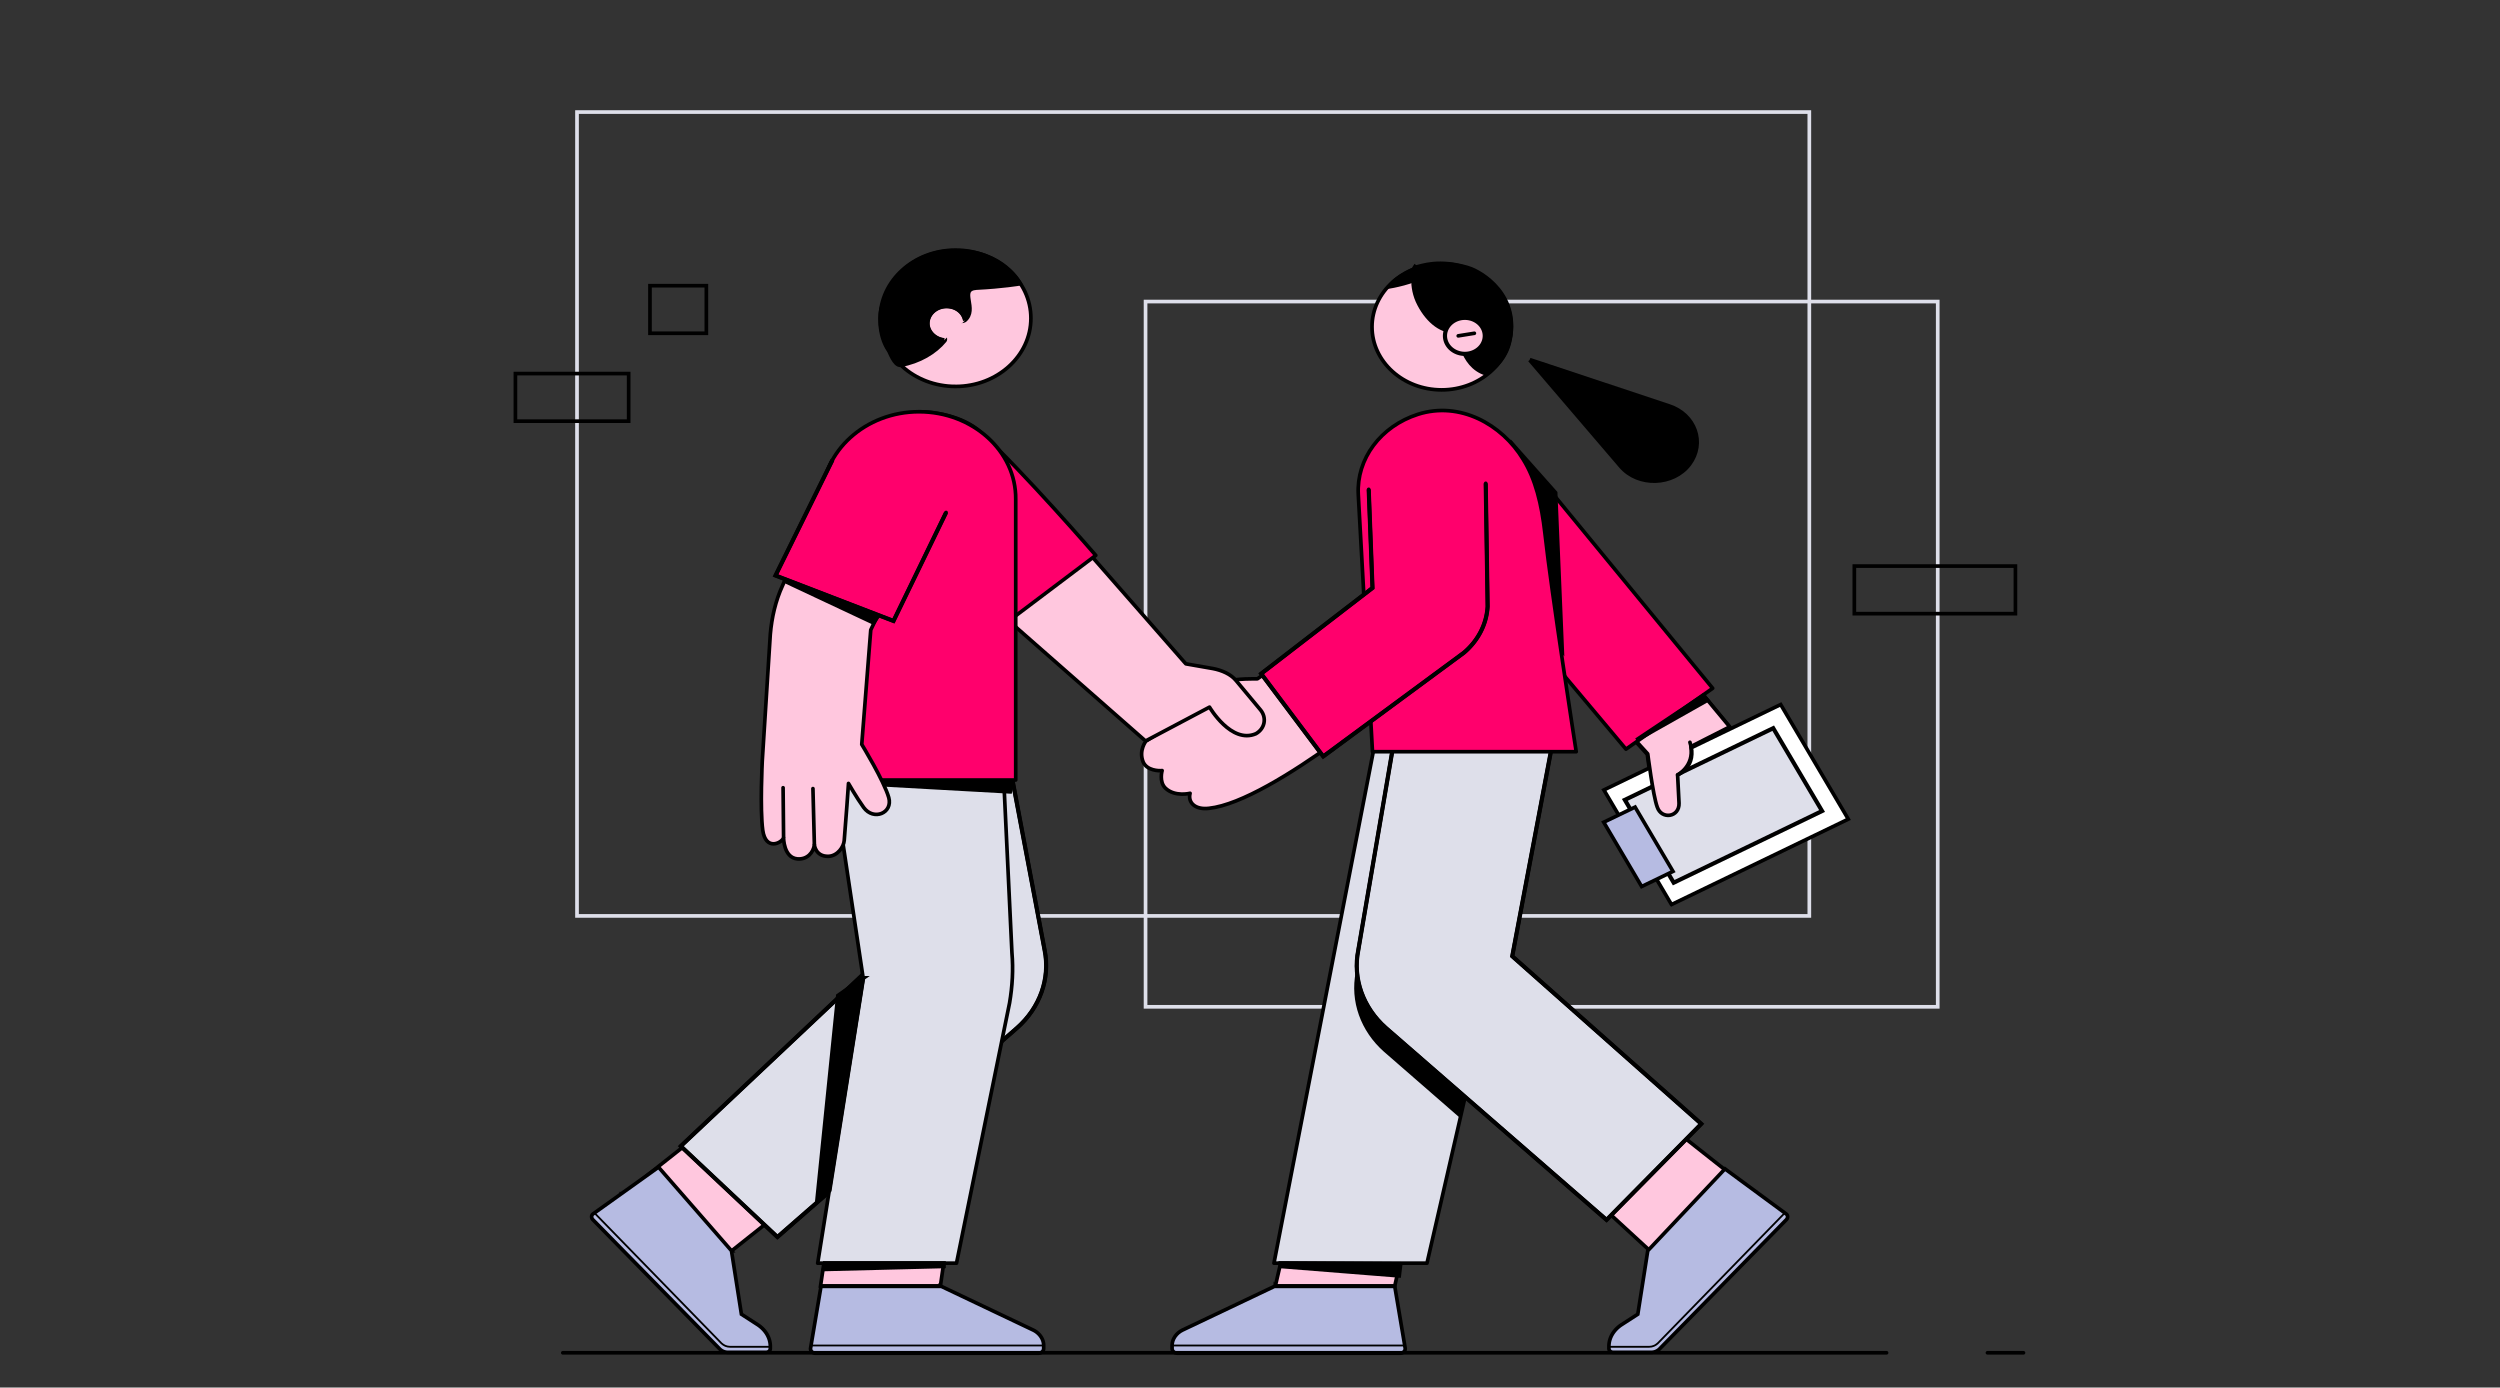 <svg width="600" height="333" xmlns="http://www.w3.org/2000/svg" fill="none">
 <rect width="100%" height="100%" fill="#333333" stroke="none"/>
 <g id="Layer_1">
  <title>Layer 1</title>
  <g stroke="null">
   <path stroke="#DEDFEA" stroke-miterlimit="10" stroke-width="0.882" d="m434.238,26.894l-295.755,0l0,192.926l295.755,0l0,-192.926z"/>
   <path stroke="#DEDFEA" stroke-miterlimit="10" stroke-width="0.882" d="m465.054,72.373l-190.121,0l0,169.261l190.121,0l0,-169.261z"/>
   <path stroke="#000" stroke-miterlimit="10" stroke-width="0.882" fill="#FFC7DE" d="m334.744,308.619l7.049,-30.971l-28.541,0l-7.164,30.971l28.655,0z"/>
   <path stroke="#000" stroke-linejoin="round" stroke-linecap="round" stroke-miterlimit="10" stroke-width="0.882" fill="#DEDFEA" d="m370.674,180.206l-28.2,122.959l-36.727,0l23.878,-122.959l41.05,0z"/>
   <path stroke="#000" stroke-miterlimit="10" stroke-width="0.882" fill="#B6BBE2" d="m306.088,308.619l-22.287,10.598c-1.478,0.72 -2.501,2.16 -2.501,3.703l0,0.721c0,0.616 0.568,1.131 1.25,1.131l53.557,0c0.682,0 1.25,-0.617 1.136,-1.235l-2.501,-14.816l-28.654,0l0,-0.103z"/>
   <path stroke="#000" stroke-miterlimit="10" stroke-width="0.441" d="m281.412,322.921l55.718,0"/>
   <path stroke="null" fill="#000" d="m335.765,306.149l-28.427,-2.263l0,-0.72l28.769,0.205l-0.342,2.778z"/>
   <path stroke="#000" stroke-miterlimit="10" stroke-width="0.882" fill="#FFC7DE" d="m421.275,286.496l-25.13,-19.858l-17.852,17.287l21.377,19.652l21.605,-17.081z"/>
   <path stroke="null" fill="#000" d="m358.735,235.153l-4.775,-3.807l10.234,-54.225l-27.518,-6.895l-10.803,63.177c-1.365,6.791 1.138,13.788 6.595,18.624l17.966,15.64"/>
   <path stroke="null" fill="#DEDFEA" d="m336.787,164.875l-10.803,63.177c-1.365,6.791 1.138,13.787 6.595,18.624l52.989,46.097l22.741,-23.048l-45.369,-40.232l10.234,-54.225"/>
   <path stroke="#000" stroke-linejoin="round" stroke-linecap="round" stroke-miterlimit="10" stroke-width="0.882" d="m336.787,164.875l-10.803,63.177c-1.365,6.791 1.138,13.787 6.595,18.624l52.989,46.097l22.741,-23.048l-45.369,-40.232l10.234,-54.225"/>
   <path stroke="#000" stroke-miterlimit="10" stroke-width="0.882" fill="#B6BBE2" d="m395.462,300.181l-2.389,15.228l-3.979,2.572c-1.82,1.235 -2.956,3.087 -2.956,5.145l0,0.515a1.019,0.922 0 0 0 1.023,0.926l9.211,0c0.682,0 1.365,-0.308 1.819,-0.72l30.588,-31.177c0.342,-0.412 0.342,-1.029 -0.114,-1.338l-14.668,-10.805l-18.534,19.653z"/>
   <path stroke="#000" stroke-miterlimit="10" stroke-width="0.441" d="m386.254,323.229l9.551,0c0.796,0 1.478,-0.308 2.047,-0.823l30.473,-31.281"/>
   <path stroke="#000" stroke-linejoin="round" stroke-linecap="round" stroke-miterlimit="10" stroke-width="0.882" fill="#FFC7DE" d="m275.044,177.839l16.033,-9.981s2.389,-3.705 3.753,-4.321c1.592,-0.721 6.936,-0.617 6.936,-0.617l34.113,-23.563c2.047,-1.235 5.23,22.946 3.183,24.181c0,0 -33.544,28.81 -48.895,30.456c-3.412,0.411 -5.117,-1.44 -4.548,-3.602c0,0 -3.639,0.927 -5.913,-1.235c-1.592,-1.543 -0.796,-4.218 -0.796,-4.218c-0.796,0.103 -3.639,0 -4.549,-2.058c-1.136,-2.778 0.682,-5.042 0.682,-5.042z"/>
   <path stroke="#000" stroke-linejoin="round" stroke-linecap="round" stroke-miterlimit="10" stroke-width="0.882" fill="#FFC7DE" d="m284.598,159.318l6.482,1.132c2.161,0.412 4.321,1.338 5.571,2.882l5.914,7.099c1.478,1.852 1.023,4.425 -1.138,5.66c-5.913,2.572 -11.143,-6.38 -11.143,-6.38l-15.351,8.128l-42.528,-37.35l7.506,-32.206l44.687,51.035zm123.029,6.072l6.368,7.716s6.368,7.717 8.869,11.525c2.161,3.189 -1.365,4.218 -2.501,3.498c0,0 2.501,2.983 0.454,4.733c-1.478,1.235 -3.524,0.927 -4.662,-0.308c0,0 1.251,1.955 -1.023,3.293c-1.593,0.926 -3.412,0.205 -4.663,-1.029c-2.388,-2.47 -7.96,-8.746 -7.96,-8.746s0.228,4.424 0.342,6.791c0.114,3.395 -4.208,4.013 -5.23,0.927c-1.024,-2.779 -2.275,-12.76 -2.275,-12.76l-3.752,-4.115l16.033,-11.524z"/>
   <path stroke="#000" stroke-linejoin="round" stroke-linecap="round" stroke-miterlimit="10" stroke-width="0.882" d="m420.479,188.129l-7.846,-9.466m3.636,13.891l-7.96,-9.158m-5.683,2.572s4.89,-1.955 2.956,-7.82"/>
   <path stroke="#000" stroke-miterlimit="10" stroke-width="0.882" fill="#fff" d="m401.157,217.09l42.432,-20.495l-16.224,-27.505l-42.434,20.496l16.225,27.503z"/>
   <path stroke="null" fill="#DEDFEA" d="m401.687,211.845l35.612,-17.201l-11.726,-19.879l-35.612,17.201l11.726,19.879z"/>
   <path stroke="#000" stroke-miterlimit="10" stroke-width="0.882" fill="#B6BBE2" d="m393.997,212.764l7.524,-3.635l-9.103,-15.431l-7.524,3.635l9.103,15.431z"/>
   <path stroke="#000" stroke-linejoin="round" stroke-linecap="round" stroke-miterlimit="10" stroke-width="0.882" fill="#FFC7DE" d="m407.63,165.39l7.504,9.054l-9.323,4.733c0.796,4.734 -3.185,6.792 -3.185,6.792s0.228,4.424 0.342,6.791c0.114,3.395 -4.208,4.013 -5.23,0.926c-1.024,-2.778 -2.275,-12.758 -2.275,-12.758l-3.752,-4.115l15.919,-11.421z"/>
   <path stroke="#000" stroke-linejoin="round" stroke-linecap="round" stroke-miterlimit="10" stroke-width="0.882" d="m402.626,185.969s4.89,-1.955 2.956,-7.82"/>
   <path stroke="#000" stroke-miterlimit="10" stroke-width="0.882" fill="#FFC7DE" d="m196.929,308.617l4.436,-29.942l28.654,0l-4.321,29.942l-28.769,0zm-47.189,-22.122l25.129,-19.858l21.49,17.081l-25.015,19.858l-21.605,-17.081l0.001,0z"/>
   <path stroke="#000" stroke-linejoin="round" stroke-linecap="round" stroke-miterlimit="10" stroke-width="0.882" fill="#FF006C" d="m342.587,123.101l47.645,56.694l20.808,-14.611l-48.439,-58.958l-20.013,16.875z"/>
   <path stroke="null" fill="#000" d="m346.226,123.717l28.654,32.413l-1.592,-37.866l-10.689,-12.038l-16.373,17.491z"/>
   <path stroke="null" fill="#DEDFEA" d="m238.774,164.875l11.939,63.177c1.365,6.791 -1.136,13.787 -6.595,18.624l-57.537,50.212l-23.195,-21.813l44.005,-41.467l-3.981,-49.697"/>
   <path stroke="#000" stroke-linejoin="round" stroke-linecap="round" stroke-miterlimit="10" stroke-width="0.882" d="m238.774,164.875l11.939,63.177c1.365,6.791 -1.136,13.787 -6.595,18.624l-57.537,50.212l-23.195,-21.813l44.005,-41.467l-3.981,-49.697"/>
   <path stroke="#000" stroke-linejoin="round" stroke-linecap="round" stroke-miterlimit="10" stroke-width="0.882" fill="#DEDFEA" d="m199.769,185.454l7.391,49.287l-10.916,68.424l33.317,0l12.735,-62.456c0.682,-4.013 0.911,-8.026 0.569,-12.038l-2.047,-43.216l-41.048,0z"/>
   <path stroke="#000" stroke-miterlimit="10" stroke-width="0.882" fill="#FFC7DE" d="m345.999,93.57c9.232,0 16.715,-6.772 16.715,-15.126s-7.484,-15.126 -16.715,-15.126s-16.715,6.772 -16.715,15.126s7.484,15.126 16.715,15.126z"/>
   <path stroke="null" fill="#000" d="m352.479,64.348c2.956,0.926 12.621,6.481 9.665,18.109c-1.25,4.837 -5.457,7.203 -5.457,7.203c-6.368,-1.955 -6.368,-10.29 -6.937,-10.29c-3.525,0.515 -6.936,-2.159 -9.096,-6.276c-2.388,-4.424 -1.138,-8.848 -1.138,-8.848c1.82,-0.412 5.799,-2.059 12.963,0.103z"/>
   <path stroke="null" fill="#FFC7DE" d="m351.57,84.927a4.776,4.322 0 1 0 0,-8.644a4.776,4.322 0 0 0 0,8.644z"/>
   <path stroke="null" fill="#000" d="m333.49,68.773s6.141,-1.029 8.415,-2.882l-1.933,-1.543c0,0.103 -4.889,1.955 -6.482,4.424l0,0.001z"/>
   <path stroke="#000" stroke-linejoin="round" stroke-linecap="round" stroke-miterlimit="10" stroke-width="0.882" d="m353.845,79.987l-3.866,0.619"/>
   <path stroke="#000" stroke-linejoin="round" stroke-linecap="round" stroke-miterlimit="10" stroke-width="0.882" fill="#FF006C" d="m242.524,148.72l20.467,-15.434s-17.169,-19.858 -27.745,-29.635c-4.206,-3.909 -11.37,-4.834 -14.782,-4.834c0,0 1.024,11.833 -1.705,12.964c-9.438,3.705 23.764,36.939 23.764,36.939zm86.873,31.691l48.895,0s-6.027,-38.791 -7.506,-52.373c-0.796,-7.1 -2.274,-13.068 -5.23,-17.801c-5.117,-8.438 -15.237,-13.995 -25.242,-10.805c-8.984,2.882 -14.783,10.702 -14.328,19.242l3.412,61.736z"/>
   <path stroke="#000" stroke-miterlimit="10" stroke-width="0.882" fill="#B6BBE2" d="m225.696,308.619l22.287,10.598c1.478,0.72 2.501,2.16 2.501,3.705l0,0.72a1.261,1.142 0 0 1 -1.251,1.131l-53.556,0c-0.682,0 -1.251,-0.617 -1.138,-1.235l2.502,-14.816l28.654,0l0,-0.103zm-50.144,-8.438l2.388,15.228l3.981,2.572c1.819,1.235 2.956,3.087 2.956,5.145l0,0.514a1.019,0.922 0 0 1 -1.024,0.927l-9.21,0c-0.684,0 -1.365,-0.309 -1.819,-0.72l-30.589,-31.178c-0.341,-0.411 -0.341,-1.028 0.114,-1.338l15.692,-11.215l17.511,20.065z"/>
   <path stroke="null" fill="#000" d="m367.15,86.367l33.431,11.113c6.255,2.058 8.642,8.848 4.89,13.891c-3.867,5.145 -12.281,5.453 -16.488,0.514l-21.832,-25.517zm-166.926,100.733l3.412,0.72l38.774,2.162l0.569,-2.675l-42.755,-0.207z"/>
   <path stroke="#000" stroke-miterlimit="10" stroke-width="0.441" d="m250.369,322.92l-55.83,0m-9.78,0.309l-9.551,0c-0.796,0 -1.478,-0.308 -2.047,-0.823l-30.473,-31.281"/>
   <path stroke="null" fill="#000" d="m197.723,304.606l28.768,-0.72l0,-0.72l-28.541,0l-0.227,1.44zm195.01,-126.972l16.942,-9.57l-1.023,-1.028l-15.919,10.598z"/>
   <path stroke="#000" stroke-linejoin="round" stroke-linecap="round" stroke-miterlimit="10" stroke-width="0.882" d="m135.071,324.67l317.702,0m24.218,0l8.642,0"/>
   <path stroke="#000" stroke-linejoin="round" stroke-linecap="round" stroke-miterlimit="10" stroke-width="0.882" fill="#FF006C" d="m220.577,98.816c-12.848,0 -23.31,9.466 -23.31,21.093l0,67.293l46.507,0l0,-67.395c0.114,-11.524 -10.347,-20.989 -23.197,-20.989l0,-0.001z"/>
   <path stroke="#000" stroke-linejoin="round" stroke-linecap="round" stroke-miterlimit="10" stroke-width="0.882" fill="#FFC7DE" d="m206.819,178.662l2.161,-27.473l13.304,-28.089l-24.675,-4.94l-9.778,22.328c-1.706,3.705 -2.616,7.717 -2.956,11.73l-1.933,30.456s-0.569,11.422 0.114,16.566c0.682,4.94 4.435,3.19 5.003,1.852c0,0 0,4.733 3.298,5.042c2.388,0.205 3.866,-1.544 4.093,-3.395c0,0 0.228,2.881 3.412,2.778c2.161,-0.103 3.639,-2.264 3.752,-3.807c0.341,-3.807 1.023,-13.685 1.023,-13.685s1.933,3.395 3.639,5.762c2.389,3.293 7.05,1.338 6.027,-2.366c-1.138,-4.014 -6.482,-12.76 -6.482,-12.76z"/>
   <path stroke="#000" stroke-linejoin="round" stroke-linecap="round" stroke-miterlimit="10" stroke-width="0.882" d="m188.057,200.888l-0.114,-11.833m7.506,13.583l-0.342,-13.377"/>
   <path stroke="null" fill="#FF006C" d="m227.06,122.997l-12.623,26.032l-28.314,-10.906l13.645,-27.679"/>
   <path stroke="#000" stroke-linejoin="round" stroke-linecap="round" stroke-miterlimit="10" stroke-width="0.882" d="m227.06,122.997l-12.623,26.032l-28.314,-10.906l13.645,-27.679"/>
   <path stroke="null" fill="#000" d="m188.399,139.46l21.263,9.981l1.024,-1.543l-22.287,-8.438z"/>
   <path stroke="null" fill="#FF006C" d="m328.489,117.441l0.909,23.666l-26.721,20.579l14.895,19.858l33.772,-24.901a18.048,16.331 0 0 0 5.684,-11.112l-0.454,-29.531"/>
   <path stroke="#000" stroke-linejoin="round" stroke-linecap="round" stroke-miterlimit="10" stroke-width="0.882" d="m328.489,117.441l0.909,23.666l-26.721,20.579l14.895,19.858l33.772,-24.901a18.048,16.331 0 0 0 5.684,-11.112l-0.454,-29.531"/>
   <path stroke="#000" stroke-miterlimit="10" stroke-width="0.882" d="m150.877,89.66l-27.177,0l0,11.421l27.177,0l0,-11.421zm332.824,46.199l-38.661,0l0,11.421l38.661,0l0,-11.421zm-314.176,-67.293l-13.531,0l0,11.421l13.531,0l0,-11.421z"/>
   <path stroke="#000" stroke-miterlimit="10" stroke-width="0.882" fill="#FFC7DE" d="m229.336,92.747c9.985,0 18.079,-7.325 18.079,-16.362c0,-9.035 -8.094,-16.36 -18.079,-16.36c-9.986,0 -18.08,7.325 -18.08,16.36c0,9.036 8.094,16.36 18.08,16.36l0,0.001z"/>
   <path stroke="null" fill="#000" d="m229.451,60.231c11.37,0 15.351,7.82 15.351,7.82s-4.208,0.72 -10.461,1.028c-4.436,0.309 0.454,5.145 -2.843,7.82c-0.342,0.309 -3.298,0 -5.117,2.058c-0.455,0.515 0.796,2.162 0.341,2.778c-2.274,2.778 -6.026,5.042 -10.574,5.865c-1.478,0.207 -2.616,-3.291 -2.843,-3.498c-2.616,-3.807 -2.161,-9.26 -1.593,-10.598c4.208,-14.096 17.511,-13.273 17.511,-13.273l0.228,0z"/>
   <path stroke="null" fill="#FFC7DE" d="m231.612,76.9c-0.342,-1.955 -2.161,-3.395 -4.435,-3.395a4.562,4.128 0 0 0 -4.549,4.115c0,2.058 1.82,3.807 3.981,4.013"/>
   <path stroke="#000" stroke-miterlimit="10" stroke-width="0.882" d="m231.612,76.9c-0.342,-1.955 -2.161,-3.395 -4.435,-3.395a4.562,4.128 0 0 0 -4.549,4.115c0,2.058 1.82,3.807 3.981,4.013"/>
   <path stroke="null" fill="#000" d="m207.16,234.741l-6.026,4.218l-5.003,49.081l2.956,-2.367l8.073,-50.932z"/>
  </g>
 </g>

</svg>